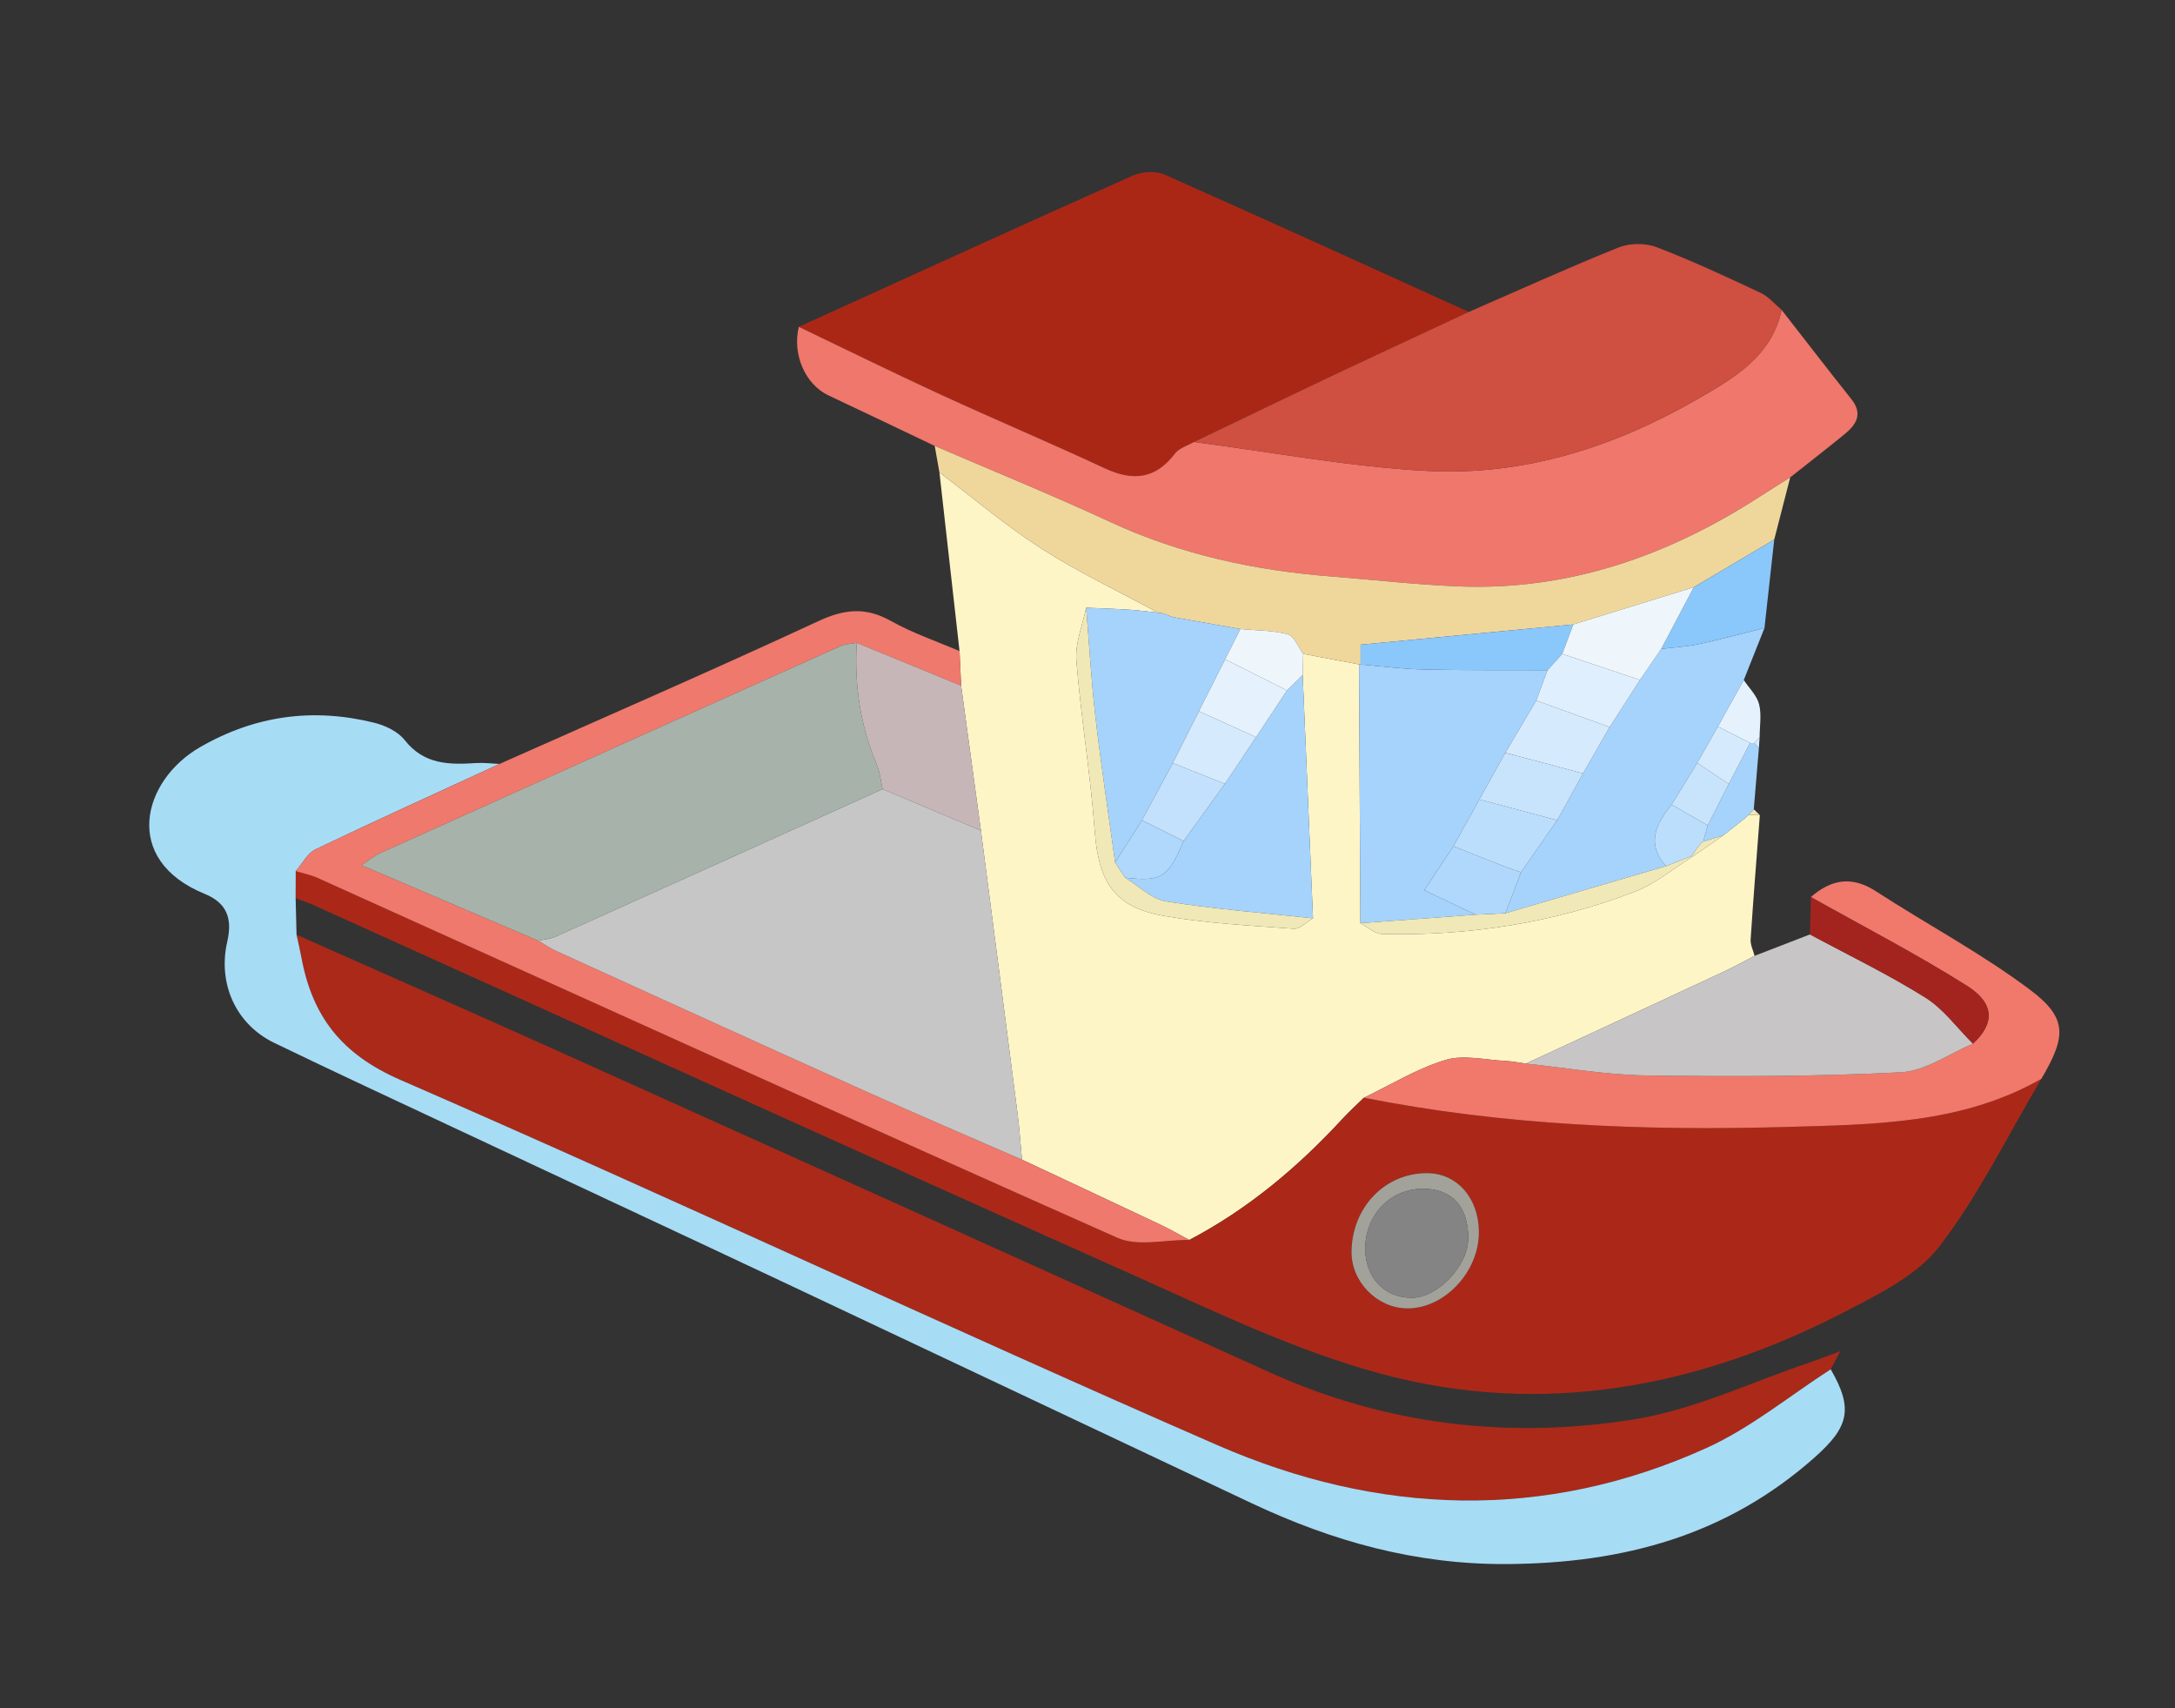 <?xml version="1.0" encoding="utf-8"?>
<!-- Generator: Adobe Illustrator 16.0.3, SVG Export Plug-In . SVG Version: 6.00 Build 0)  -->
<!DOCTYPE svg PUBLIC "-//W3C//DTD SVG 1.1//EN" "http://www.w3.org/Graphics/SVG/1.1/DTD/svg11.dtd">
<svg version="1.1" xmlns="http://www.w3.org/2000/svg" xmlns:xlink="http://www.w3.org/1999/xlink" x="0px" y="0px" width="419px"
	 height="329px" viewBox="0 0 419 329" enable-background="new 0 0 419 329" xml:space="preserve">
<rect x="0" y="0" width="419" height="329" fill="#333333" stroke="none"/>
<g id="Capa_2" display="none">
	<rect x="-335" y="-170" display="inline" width="975" height="673"/>
</g>
<g id="Capa_1">
	<g>
		<defs>
			<rect id="SVGID_1_" width="419" height="329"/>
		</defs>
		<clipPath id="SVGID_2_">
			<use xlink:href="#SVGID_1_"  overflow="visible"/>
		</clipPath>
		<g clip-path="url(#SVGID_2_)">
			<g>
				<path fill-rule="evenodd" clip-rule="evenodd" fill="none" d="M-90,1C80,1,250,1,420,1c0,123,0,246,0,369c-170,0-340,0-510,0
					C-90,247-90,124-90,1z M338.98,142.019c0.005-2.136,0.404-4.373-0.107-6.376c-0.434-1.689-1.926-3.106-2.949-4.644
					c1.33-3.343,2.661-6.686,3.991-10.028c0.627-5.682,1.253-11.363,1.88-17.045c1.025-3.988,2.052-7.977,3.077-11.965
					c3.497-2.772,7.024-5.51,10.482-8.33c2.265-1.846,3.563-3.901,1.299-6.748c-4.526-5.69-8.96-11.453-13.433-17.186
					c-1.341-1.117-2.521-2.577-4.051-3.293c-6.617-3.099-13.25-6.205-20.068-8.808c-2.147-0.819-5.178-0.782-7.316,0.077
					c-9.705,3.901-19.237,8.235-28.832,12.413c-19.502-8.845-38.977-17.751-58.554-26.428c-1.709-0.758-4.367-0.64-6.108,0.138
					c-21.52,9.604-42.949,19.405-64.402,29.156c-1.304,5.305,1.248,11.113,5.702,13.203c6.842,3.21,13.653,6.487,20.476,9.736
					c0.304,1.703,0.606,3.407,0.91,5.11c1.292,11.473,2.583,22.946,3.877,34.415c-4.427-1.904-9.051-3.459-13.229-5.806
					c-4.848-2.723-8.934-2.309-13.95,0.021c-20.355,9.452-40.948,18.393-61.453,27.521c-1.496-0.067-3.001-0.272-4.487-0.176
					c-5.175,0.338-10.044,0.332-13.762-4.412c-1.303-1.663-3.759-2.83-5.902-3.358c-11.764-2.897-22.904-1.416-33.545,4.721
					c-11.099,6.399-15.188,21.684,0.916,28.255c4.44,1.812,5.314,4.946,4.334,9.217c-1.856,8.087,1.675,15.905,9.043,19.471
					c11.654,5.639,23.402,11.086,35.124,16.586c21.031,9.866,42.089,19.676,63.105,29.573c30.033,14.145,60.027,28.37,90.06,42.515
					c15.604,7.35,31.634,11.852,49.309,11.727c22.341-0.158,42.171-5.483,59.128-20.51c6.566-5.819,7.582-9.334,3.13-17.004
					c0.42-0.794,0.84-1.588,1.845-3.484c-2.728,1.006-4.36,1.654-6.024,2.213c-11.163,3.749-22.082,9.042-33.554,10.889
					c-24.03,3.868-47.714,1.195-70.214-8.979c-45.086-20.389-90.183-40.757-135.3-61.077c-17.397-7.836-34.864-15.518-52.299-23.27
					c-0.058-2.339-0.117-4.678-0.175-7.016c1.085,0.402,2.2,0.74,3.252,1.216c52.641,23.779,105.214,47.713,157.952,71.274
					c15.732,7.029,31.478,14.697,48.006,19.13c30.993,8.312,61,2.652,89.259-11.99c6.548-3.393,13.905-7.001,18.196-12.581
					c7.629-9.923,13.199-21.428,19.631-32.271c4.83-8.19,5.076-11.721-2.184-17.167c-9.377-7.032-19.847-12.593-29.716-18.988
					c-4.64-3.006-8.606-2.249-12.499,1.134c-0.058,2.398-0.115,4.798-0.172,7.196c-3.557,1.376-7.111,2.752-10.668,4.127
					c-0.27-1.05-0.83-2.12-0.762-3.148c0.523-7.99,1.167-15.973,1.773-23.957c-0.388-0.377-0.775-0.753-1.164-1.13
					c0.327-3.927,0.654-7.854,0.984-11.782C338.889,143.404,338.935,142.711,338.98,142.019z"/>
				<path fill-rule="evenodd" clip-rule="evenodd" fill="#FEF5C7" d="M339.022,157.009c-0.607,7.984-1.251,15.967-1.774,23.957
					c-0.068,1.028,0.492,2.099,0.762,3.147c-1.898,0.98-3.766,2.029-5.701,2.933c-12.774,5.96-25.563,11.889-38.348,17.828
					c-1.304-0.178-2.602-0.454-3.91-0.516c-3.888-0.182-8.07-1.249-11.6-0.186c-5.469,1.647-10.494,4.771-15.707,7.271
					c-1.396,1.375-2.854,2.695-4.183,4.135c-8.592,9.309-18.181,17.349-29.449,23.265c-1.894-1.005-3.75-2.086-5.685-3.001
					c-8.838-4.183-17.696-8.318-26.548-12.472c-0.278-2.951-0.473-5.914-0.85-8.854c-2.331-18.181-4.702-36.356-7.062-54.534
					c-1.27-9.302-2.539-18.604-3.811-27.906c-0.102-2.218-0.203-4.437-0.305-6.654c-1.293-11.473-2.584-22.946-3.875-34.419
					c6.549,4.943,12.83,10.305,19.722,14.715c7.157,4.58,14.905,8.239,22.395,12.302c-1.78-0.193-3.556-0.45-5.341-0.565
					c-2.836-0.182-5.678-0.269-8.517-0.396c-0.675,3.383-2.144,6.829-1.879,10.138c0.879,11.001,2.72,21.928,3.541,32.932
					c0.728,9.755,3.787,14.624,13.239,16.282c8.262,1.449,16.713,1.871,25.1,2.487c1.18,0.087,2.469-1.304,3.707-2.011
					c-0.663-15.627-1.325-31.254-1.988-46.881c0.033-1.352,0.066-2.704,0.099-4.057c3.585,0.675,7.169,1.351,10.755,2.025
					c0.087,16.616,0.174,33.232,0.26,49.849c1.385,0.726,2.755,2.053,4.156,2.086c16.73,0.407,33.043-2.141,48.676-8.13
					c3.985-1.526,7.432-4.462,11.125-6.751c1.973-1.367,3.947-2.733,5.922-4.101l-0.01,0.021c1.332-1.054,2.662-2.108,3.994-3.162
					c0.313-0.273,0.625-0.546,0.938-0.819C337.588,156.98,338.305,156.994,339.022,157.009z"/>
				<path fill-rule="evenodd" clip-rule="evenodd" fill="#AB2818" d="M229.113,238.843c11.268-5.916,20.856-13.956,29.448-23.265
					c1.329-1.439,2.786-2.76,4.183-4.135c26.848,5.318,54.004,6.406,81.26,5.635c16.871-0.478,33.895-0.529,49.244-9.266
					c-6.432,10.843-12.002,22.348-19.631,32.271c-4.291,5.58-11.648,9.188-18.196,12.581c-28.259,14.643-58.266,20.302-89.259,11.99
					c-16.528-4.433-32.273-12.101-48.006-19.13c-52.738-23.562-105.311-47.495-157.952-71.274c-1.052-0.476-2.167-0.813-3.251-1.216
					c0.006-1.745,0.013-3.489,0.019-5.234c1.417,0.434,2.901,0.718,4.241,1.322c51.326,23.157,102.59,46.454,154.051,69.308
					C219.171,240.165,224.464,238.778,229.113,238.843z M274.951,225.975c-8.124-0.043-14.494,6.556-14.588,15.114
					c-0.064,5.768,4.869,10.841,10.635,10.938c7.199,0.121,13.936-7.01,13.904-14.719
					C284.877,230.773,280.689,226.006,274.951,225.975z"/>
				<path fill-rule="evenodd" clip-rule="evenodd" fill="#AA2919" d="M57.127,180.05c17.436,7.752,34.902,15.434,52.299,23.27
					c45.118,20.32,90.214,40.688,135.3,61.077c22.5,10.174,46.184,12.847,70.214,8.979c11.472-1.847,22.391-7.14,33.554-10.889
					c1.664-0.559,3.297-1.207,6.024-2.213c-1.005,1.896-1.425,2.69-1.845,3.483c-7.938,5.109-15.396,11.283-23.904,15.142
					c-31.344,14.214-63.295,12.959-94.273-0.543c-52.673-22.958-104.689-47.421-157.375-70.35
					c-11.396-4.96-16.954-12.276-19.057-23.579C57.792,182.96,57.441,181.509,57.127,180.05z"/>
				<path fill-rule="evenodd" clip-rule="evenodd" fill="#A7DCF5" d="M57.127,180.05c0.314,1.459,0.665,2.91,0.938,4.377
					c2.103,11.303,7.661,18.619,19.057,23.579c52.685,22.929,104.702,47.392,157.375,70.35c30.979,13.502,62.93,14.757,94.273,0.543
					c8.508-3.858,15.966-10.032,23.904-15.142c4.452,7.671,3.437,11.186-3.13,17.005c-16.957,15.026-36.787,20.352-59.128,20.51
					c-17.675,0.125-33.705-4.377-49.309-11.727c-30.033-14.145-60.027-28.37-90.06-42.515
					c-21.017-9.897-42.075-19.707-63.105-29.573c-11.722-5.5-23.47-10.947-35.124-16.586c-7.368-3.565-10.899-11.384-9.043-19.471
					c0.98-4.271,0.106-7.405-4.334-9.217c-16.104-6.571-12.014-21.855-0.916-28.255c10.641-6.137,21.782-7.618,33.545-4.721
					c2.143,0.528,4.6,1.695,5.902,3.358c3.718,4.744,8.587,4.75,13.762,4.412c1.485-0.097,2.991,0.108,4.486,0.175
					c-11.823,5.448-23.683,10.818-35.422,16.438c-1.584,0.758-2.566,2.774-3.827,4.208c-0.006,1.745-0.013,3.489-0.019,5.234
					C57.01,175.372,57.069,177.711,57.127,180.05z"/>
				<path fill-rule="evenodd" clip-rule="evenodd" fill="#AA2716" d="M153.889,62.953c21.453-9.751,42.882-19.553,64.402-29.156
					c1.741-0.777,4.399-0.896,6.108-0.138c19.577,8.677,39.052,17.583,58.554,26.428c-8.555,3.991-17.129,7.944-25.66,11.983
					c-9.114,4.314-18.189,8.709-27.281,13.068c-1.24,0.723-2.857,1.159-3.656,2.215c-3.76,4.965-8.128,5.368-13.546,2.84
					c-10.494-4.896-21.174-9.396-31.694-14.238C171.98,71.75,162.96,67.297,153.889,62.953z"/>
				<path fill-rule="evenodd" clip-rule="evenodd" fill="#EF776B" d="M153.889,62.953c9.071,4.344,18.091,8.797,27.226,13.002
					c10.521,4.843,21.2,9.342,31.694,14.238c5.418,2.528,9.786,2.125,13.546-2.84c0.799-1.056,2.416-1.492,3.656-2.216
					c14.995,1.937,29.942,4.792,44.998,5.578c18.591,0.971,36.016-4.611,52.091-13.889c6.978-4.027,14.2-8.181,16.12-17.13
					c4.473,5.732,8.906,11.495,13.433,17.186c2.265,2.847,0.966,4.902-1.299,6.748c-3.458,2.82-6.985,5.558-10.481,8.33
					c-1.963,1.24-3.935,2.467-5.886,3.725c-17.719,11.42-36.863,18.155-58.192,17.264c-8.1-0.338-16.174-1.265-24.26-1.899
					c-14.811-1.162-29.105-4.215-42.693-10.522c-11.126-5.164-22.507-9.777-33.774-14.635c-6.823-3.249-13.634-6.526-20.476-9.736
					C155.137,74.066,152.585,68.258,153.889,62.953z"/>
				<path fill-rule="evenodd" clip-rule="evenodd" fill="#CF4F41" d="M343.221,59.697c-1.92,8.949-9.143,13.103-16.12,17.13
					c-16.075,9.277-33.5,14.859-52.091,13.889c-15.056-0.786-30.003-3.642-44.998-5.578c9.092-4.358,18.167-8.753,27.281-13.067
					c8.531-4.039,17.105-7.992,25.66-11.983c9.595-4.178,19.127-8.512,28.832-12.413c2.139-0.859,5.169-0.896,7.316-0.077
					c6.818,2.603,13.451,5.709,20.068,8.808C340.699,57.12,341.88,58.58,343.221,59.697z"/>
				<path fill-rule="evenodd" clip-rule="evenodd" fill="#EF796C" d="M56.972,167.8c1.261-1.434,2.243-3.45,3.827-4.208
					c11.74-5.62,23.6-10.99,35.422-16.438c20.506-9.128,41.099-18.068,61.454-27.521c5.016-2.329,9.103-2.743,13.95-0.021
					c4.179,2.347,8.803,3.901,13.229,5.808c0.102,2.22,0.203,4.438,0.305,6.655c-6.705-2.75-13.409-5.499-20.113-8.249
					c-1.056,0.204-2.199,0.213-3.154,0.641c-29.591,13.271-59.166,26.578-88.73,39.907c-0.993,0.447-1.857,1.18-3.544,2.274
					c11.842,5.057,22.967,9.808,34.091,14.558c1.139,0.662,2.23,1.427,3.423,1.97c19.598,8.914,39.187,17.849,58.825,26.674
					c10.262,4.611,20.613,9.021,30.925,13.521c8.852,4.153,17.71,8.289,26.548,12.472c1.935,0.915,3.791,1.996,5.685,3.001
					c-4.648-0.064-9.941,1.322-13.849-0.413c-51.461-22.854-102.725-46.15-154.051-69.308
					C59.873,168.518,58.388,168.233,56.972,167.8z"/>
				<path fill-rule="evenodd" clip-rule="evenodd" fill="#EFD79C" d="M180.067,85.893c11.268,4.857,22.648,9.471,33.774,14.635
					c13.588,6.308,27.883,9.36,42.693,10.522c8.086,0.635,16.16,1.562,24.26,1.899c21.329,0.892,40.474-5.844,58.192-17.264
					c1.951-1.258,3.923-2.484,5.886-3.725c-1.026,3.988-2.053,7.977-3.076,11.966c-5.167,3.063-10.336,6.126-15.506,9.189
					c-7.734,2.389-15.466,4.778-23.197,7.167c-13.551,1.287-27.102,2.574-40.982,3.893c0,0.905,0,2.367,0,3.829l-0.302-0.031
					c-3.585-0.675-7.169-1.351-10.755-2.025c-0.974-1.309-1.728-3.43-2.965-3.765c-2.922-0.791-6.073-0.732-9.132-1.019
					c-4.323-0.765-8.646-1.529-12.97-2.294c-0.736-0.265-1.473-0.53-2.209-0.796c-0.232,0.028-0.46,0.01-0.685-0.056
					c-7.489-4.063-15.237-7.722-22.395-12.302c-6.892-4.41-13.173-9.771-19.722-14.715C180.674,89.3,180.371,87.596,180.067,85.893z
					"/>
				<path fill-rule="evenodd" clip-rule="evenodd" fill="#F0796B" d="M393.248,207.813c-15.35,8.736-32.373,8.788-49.244,9.266
					c-27.256,0.771-54.412-0.316-81.26-5.635c5.213-2.499,10.238-5.623,15.707-7.271c3.529-1.063,7.712,0.004,11.6,0.186
					c1.309,0.062,2.606,0.338,3.91,0.516c7.726,0.801,15.441,2.173,23.177,2.282c16.354,0.231,32.739,0.215,49.065-0.611
					c4.707-0.238,9.256-3.582,13.878-5.503c4.175-3.887,4.251-7.743-1.198-11.179c-9.732-6.133-19.994-11.428-30.033-17.073
					c3.893-3.382,7.859-4.139,12.499-1.133c9.869,6.396,20.339,11.956,29.716,18.988
					C398.324,196.092,398.078,199.622,393.248,207.813z"/>
				<path fill-rule="evenodd" clip-rule="evenodd" fill="#C7C5C5" d="M380.081,201.042c-4.622,1.921-9.171,5.265-13.878,5.503
					c-16.326,0.826-32.711,0.843-49.065,0.611c-7.735-0.109-15.451-1.481-23.177-2.282c12.784-5.939,25.573-11.868,38.348-17.828
					c1.936-0.903,3.803-1.952,5.701-2.933c3.557-1.374,7.111-2.75,10.668-4.126c7.442,4.012,15.088,7.698,22.238,12.174
					C374.442,194.368,377.055,198.035,380.081,201.042z"/>
				<path fill-rule="evenodd" clip-rule="evenodd" fill="#A5D3FC" d="M339.915,120.971c-1.33,3.343-2.661,6.686-3.99,10.028
					c-1.659,2.983-3.319,5.967-4.979,8.951c-1.325,2.339-2.65,4.678-3.977,7.017c-1.648,2.676-3.297,5.352-4.944,8.028
					c-3.009,3.705-4.952,7.507-1.062,11.832c-10.318,3.029-20.636,6.058-30.953,9.087c0.998-2.632,1.996-5.264,2.994-7.896
					c2.327-3.343,4.653-6.686,6.98-10.028c1.659-3.002,3.318-6.004,4.978-9.007c1.708-2.978,3.416-5.954,5.124-8.932
					c1.944-3.026,3.889-6.053,5.834-9.079c1.365-1.992,2.73-3.985,4.096-5.978c2.399-0.293,4.836-0.411,7.19-0.916
					C331.469,123.165,335.682,122.02,339.915,120.971z"/>
				<path fill-rule="evenodd" clip-rule="evenodd" fill="#A3241F" d="M380.081,201.042c-3.026-3.007-5.639-6.674-9.165-8.881
					c-7.15-4.476-14.796-8.162-22.238-12.174c0.057-2.398,0.114-4.798,0.172-7.196c10.039,5.645,20.301,10.939,30.033,17.072
					C384.332,193.299,384.256,197.155,380.081,201.042z"/>
				<path fill-rule="evenodd" clip-rule="evenodd" fill="#8AC7FB" d="M339.915,120.971c-4.233,1.049-8.446,2.194-12.709,3.108
					c-2.354,0.505-4.791,0.623-7.19,0.916c2.092-3.96,4.185-7.92,6.277-11.879c5.168-3.063,10.337-6.126,15.504-9.189
					C341.168,109.607,340.542,115.289,339.915,120.971z"/>
				<path fill-rule="evenodd" clip-rule="evenodd" fill="#A5D3FC" d="M336.871,156.966c-0.313,0.273-0.625,0.546-0.938,0.821
					c-1.331,1.055-2.662,2.107-3.994,3.16c0,0,0.01-0.021,0.01-0.02c-1.278,0.399-2.557,0.8-3.835,1.198
					c0.288-1.048,0.576-2.095,0.864-3.142c1.352-2.654,2.702-5.31,4.053-7.965c1.373-2.637,2.744-5.273,4.117-7.91l0.41,0.021
					l0.41-0.012c0.291,0.327,0.58,0.653,0.87,0.979c-0.327,3.928-0.654,7.854-0.98,11.782
					C337.53,156.242,337.201,156.604,336.871,156.966z"/>
				<path fill-rule="evenodd" clip-rule="evenodd" fill="#E5F2FD" d="M337.969,143.118l-0.41,0.012c0,0-0.41-0.021-0.412-0.022
					c-2.068-1.053-4.135-2.105-6.201-3.157c1.66-2.984,3.32-5.968,4.979-8.951c1.022,1.537,2.515,2.954,2.948,4.644
					c0.512,2.003,0.112,4.24,0.107,6.376C338.645,142.385,338.307,142.752,337.969,143.118z"/>
				<path fill-rule="evenodd" clip-rule="evenodd" fill="#D5EAFD" d="M337.969,143.118c0.338-0.366,0.676-0.733,1.012-1.1
					c-0.046,0.692-0.092,1.386-0.14,2.079C338.549,143.771,338.26,143.445,337.969,143.118z"/>
				<path fill-rule="evenodd" clip-rule="evenodd" fill="#F0E8B7" d="M336.871,156.966c0.33-0.361,0.659-0.724,0.987-1.086
					c0.388,0.376,0.775,0.752,1.163,1.129C338.305,156.994,337.588,156.98,336.871,156.966z"/>
				<path fill-rule="evenodd" clip-rule="evenodd" fill="#C6C6C6" d="M196.88,223.37c-10.312-4.5-20.663-8.909-30.925-13.521
					c-19.638-8.825-39.227-17.76-58.825-26.674c-1.193-0.543-2.284-1.308-3.421-1.972c1.126-0.263,2.331-0.346,3.363-0.81
					c20.999-9.437,41.978-18.916,62.96-28.387c6.313,2.658,12.624,5.316,18.936,7.975c2.359,18.178,4.73,36.354,7.062,54.534
					C196.407,217.456,196.602,220.419,196.88,223.37z"/>
				<path fill-rule="evenodd" clip-rule="evenodd" fill="#A5D3FC" d="M262.07,177.822c-0.086-16.616-0.173-33.232-0.26-49.849
					c-0.001,0,0.301,0.031,0.3,0.031c4.082,0.334,8.159,0.867,12.247,0.958c7.92,0.177,15.846,0.104,23.767,0.133
					c-0.728,1.947-1.454,3.896-2.182,5.844c-1.98,3.354-3.961,6.707-5.941,10.061c-1.672,2.998-3.345,5.997-5.017,8.995
					c-1.664,3.001-3.328,6.001-4.992,9.002c-1.766,2.669-3.53,5.337-5.611,8.484c3.824,1.813,6.875,3.261,9.926,4.708
					C276.895,176.734,269.482,177.278,262.07,177.822z"/>
				<path fill-rule="evenodd" clip-rule="evenodd" fill="#A5D3FC" d="M250.957,130.005c0.663,15.627,1.325,31.254,1.988,46.882
					c-9.449-1.026-18.944-1.767-28.32-3.257c-2.795-0.443-5.256-2.987-7.867-4.569c7.04,0.78,8.25,0.021,11.248-7.044
					c2.654-3.679,5.309-7.357,7.962-11.037c2-2.999,4.001-5.999,6.001-8.998c1.986-2.998,3.973-5.996,5.96-8.994
					C248.938,131.993,249.947,130.999,250.957,130.005z"/>
				<path fill-rule="evenodd" clip-rule="evenodd" fill="#A5D3FC" d="M223.095,118.02c0.225,0.065,0.452,0.084,0.687,0.056
					c0.737,0.266,1.473,0.53,2.207,0.796c4.323,0.765,8.646,1.529,12.97,2.293c-0.981,1.946-1.963,3.894-2.944,5.84
					c-1.683,3.332-3.365,6.663-5.048,9.995c-1.677,3.33-3.353,6.66-5.029,9.99c-1.981,3.671-3.963,7.342-5.944,11.014
					c-1.726,2.709-3.451,5.418-5.176,8.128c-1.271-9.289-2.684-18.563-3.769-27.873c-0.82-7.041-1.223-14.132-1.811-21.2
					c2.839,0.128,5.681,0.215,8.517,0.396C219.539,117.569,221.314,117.826,223.095,118.02z"/>
				<path fill-rule="evenodd" clip-rule="evenodd" fill="#C7B6B8" d="M188.969,159.982c-6.312-2.658-12.623-5.316-18.936-7.976
					c-0.365-1.582-0.512-3.256-1.133-4.73c-3.17-7.521-4.334-15.344-3.855-23.45c6.704,2.75,13.408,5.499,20.113,8.249
					C186.43,141.378,187.699,150.681,188.969,159.982z"/>
				<path fill-rule="evenodd" clip-rule="evenodd" fill="#F0E8B7" d="M209.237,117.058c0.588,7.068,0.99,14.159,1.811,21.2
					c1.085,9.311,2.497,18.584,3.77,27.871c0.647,0.977,1.293,1.954,1.938,2.932c2.613,1.582,5.074,4.126,7.869,4.569
					c9.376,1.49,18.871,2.23,28.32,3.257c-1.238,0.706-2.527,2.097-3.707,2.01c-8.387-0.616-16.838-1.038-25.1-2.487
					c-9.452-1.658-12.512-6.527-13.239-16.282c-0.821-11.004-2.662-21.931-3.541-32.932
					C207.094,123.887,208.563,120.44,209.237,117.058z"/>
				<path fill-rule="evenodd" clip-rule="evenodd" fill="#F0E8B7" d="M262.07,177.822c7.412-0.544,14.824-1.088,22.234-1.635
					c1.9-0.093,3.803-0.184,5.705-0.274c10.317-3.028,20.635-6.057,30.953-9.084c1.646-0.648,3.293-1.299,4.939-1.948l0.125,0.147
					c-3.693,2.288-7.14,5.224-11.125,6.75c-15.633,5.989-31.945,8.537-48.676,8.13C264.825,179.875,263.455,178.548,262.07,177.822z
					"/>
				<path fill-rule="evenodd" clip-rule="evenodd" fill="#EEF6FC" d="M236.014,127.004c0.981-1.946,1.963-3.894,2.944-5.84
					c3.059,0.287,6.21,0.229,9.132,1.02c1.237,0.335,1.991,2.456,2.965,3.765c-0.031,1.353-0.064,2.705-0.098,4.057
					c-1.01,0.994-2.019,1.988-3.027,2.982C243.958,130.993,239.986,128.999,236.014,127.004z"/>
				<path fill-rule="evenodd" clip-rule="evenodd" fill="#F0E8B7" d="M328.115,162.127c1.277-0.399,2.556-0.8,3.834-1.199
					c-1.975,1.366-3.949,2.732-5.922,4.1c0,0.001-0.125-0.146-0.123-0.146c0.377-0.557,0.754-1.115,1.131-1.674
					c0.34-0.392,0.682-0.782,1.021-1.173L328.115,162.127z"/>
				<path fill-rule="evenodd" clip-rule="evenodd" fill="#F0E8B7" d="M331.939,160.947c1.332-1.053,2.663-2.105,3.994-3.16
					C334.602,158.839,333.271,159.894,331.939,160.947z"/>
				<path fill-rule="evenodd" clip-rule="evenodd" fill="#A2A29B" d="M274.951,225.975c5.738,0.031,9.926,4.799,9.951,11.333
					c0.031,7.709-6.705,14.84-13.904,14.719c-5.766-0.097-10.699-5.17-10.635-10.938
					C260.457,232.53,266.827,225.932,274.951,225.975z M274.348,228.98c-6.291-0.103-11.193,4.752-11.344,11.232
					c-0.134,5.688,3.541,9.738,8.875,9.781c5.111,0.042,11.02-6.21,10.97-11.606C282.793,232.405,279.777,229.068,274.348,228.98z"
					/>
				<path fill-rule="evenodd" clip-rule="evenodd" fill="#A7B3AA" d="M165.045,123.826c-0.479,8.106,0.686,15.93,3.855,23.45
					c0.621,1.475,0.768,3.148,1.133,4.73c-20.983,9.472-41.962,18.951-62.96,28.388c-1.033,0.464-2.237,0.547-3.363,0.81
					c-11.126-4.748-22.25-9.499-34.093-14.556c1.688-1.095,2.552-1.827,3.544-2.274c29.564-13.329,59.139-26.637,88.73-39.907
					C162.846,124.039,163.989,124.03,165.045,123.826z"/>
				<path fill-rule="evenodd" clip-rule="evenodd" fill="#8AC7FB" d="M298.125,129.096c-7.922-0.029-15.848,0.044-23.768-0.133
					c-4.088-0.091-8.165-0.624-12.247-0.958c0.001-1.462,0.001-2.924,0.001-3.829c13.881-1.318,27.432-2.605,40.98-3.895
					c-0.712,1.89-1.422,3.781-2.133,5.673C300.015,127.001,299.07,128.049,298.125,129.096z"/>
				<path fill-rule="evenodd" clip-rule="evenodd" fill="#EEF6FC" d="M300.959,125.954c0.711-1.892,1.421-3.783,2.133-5.673
					c7.733-2.387,15.465-4.776,23.199-7.165c-2.091,3.959-4.184,7.919-6.275,11.879c-1.365,1.992-2.73,3.985-4.095,5.978
					C310.934,129.3,305.947,127.627,300.959,125.954z"/>
				<path fill-rule="evenodd" clip-rule="evenodd" fill="#FEF5C7" d="M225.988,118.871c-0.734-0.266-1.47-0.53-2.207-0.796
					C224.516,118.341,225.252,118.606,225.988,118.871z"/>
				<path fill-rule="evenodd" clip-rule="evenodd" fill="#E0EFFD" d="M300.959,125.954c4.988,1.673,9.975,3.346,14.962,5.019
					c-1.946,3.026-3.891,6.053-5.836,9.079c-4.715-1.705-9.429-3.409-14.143-5.112c0.728-1.948,1.454-3.896,2.182-5.844
					C299.07,128.049,300.015,127.001,300.959,125.954z"/>
				<path fill-rule="evenodd" clip-rule="evenodd" fill="#BBDEFC" d="M279.992,162.997c1.664-3.001,3.328-6.001,4.992-9.002
					c5,1.332,10,2.664,15,3.995c-2.327,3.343-4.653,6.686-6.98,10.027c-1.015-0.351-2.043-0.666-3.041-1.058
					C286.633,165.654,283.314,164.32,279.992,162.997z"/>
				<path fill-rule="evenodd" clip-rule="evenodd" fill="#D5EAFD" d="M295.942,134.939c4.714,1.703,9.428,3.407,14.143,5.112
					c-1.707,2.978-3.415,5.954-5.122,8.932c-4.987-1.327-9.975-2.655-14.962-3.983C291.981,141.646,293.962,138.293,295.942,134.939
					z"/>
				<path fill-rule="evenodd" clip-rule="evenodd" fill="#C8E4FC" d="M290.001,145c4.987,1.328,9.975,2.656,14.962,3.983
					c-1.66,3.003-3.319,6.005-4.979,9.007c-5-1.331-10-2.663-15-3.995C286.656,150.997,288.329,147.998,290.001,145z"/>
				<path fill-rule="evenodd" clip-rule="evenodd" fill="#AFD8FC" d="M279.992,162.997c3.322,1.323,6.641,2.657,9.971,3.963
					c0.998,0.392,2.026,0.707,3.041,1.058c-0.998,2.633-1.996,5.265-2.994,7.896c-1.902,0.09-3.805,0.181-5.705,0.273
					c-3.049-1.445-6.1-2.893-9.924-4.706C276.462,168.334,278.227,165.666,279.992,162.997z"/>
				<path fill-rule="evenodd" clip-rule="evenodd" fill="#C8E4FC" d="M333.031,151.02c-1.351,2.655-2.701,5.311-4.053,7.966
					c-2.318-1.33-4.636-2.66-6.954-3.99c1.647-2.677,3.296-5.353,4.944-8.028C328.99,148.318,331.011,149.669,333.031,151.02z"/>
				<path fill-rule="evenodd" clip-rule="evenodd" fill="#BBDEFC" d="M322.024,154.995c2.318,1.33,4.636,2.66,6.954,3.99
					c-0.288,1.046-0.576,2.093-0.864,3.141c0.001,0.001-0.058-0.091-0.058-0.09c-0.34,0.391-0.682,0.781-1.021,1.172
					c-0.377,0.559-0.754,1.117-1.131,1.674c-1.648,0.648-3.295,1.299-4.941,1.947C317.072,162.502,319.016,158.7,322.024,154.995z"
					/>
				<path fill-rule="evenodd" clip-rule="evenodd" fill="#D5EAFD" d="M333.031,151.02c-2.021-1.351-4.041-2.701-6.063-4.053
					c1.326-2.339,2.651-4.678,3.977-7.017c2.066,1.052,4.133,2.104,6.201,3.157C335.775,145.746,334.404,148.383,333.031,151.02z"/>
				<path fill-rule="evenodd" clip-rule="evenodd" fill="#E5F2FD" d="M236.014,127.004c3.973,1.995,7.944,3.989,11.916,5.983
					c-1.988,2.998-3.975,5.996-5.961,8.994c-3.668-1.661-7.336-3.322-11.003-4.982C232.648,133.667,234.331,130.336,236.014,127.004
					z"/>
				<path fill-rule="evenodd" clip-rule="evenodd" fill="#C3E1FC" d="M219.992,158.003c1.981-3.672,3.963-7.343,5.945-11.014
					c3.344,1.33,6.688,2.66,10.03,3.99c-2.653,3.68-5.308,7.358-7.962,11.037C225.335,160.679,222.664,159.341,219.992,158.003z"/>
				<path fill-rule="evenodd" clip-rule="evenodd" fill="#D5EAFD" d="M235.968,150.979c-3.343-1.33-6.687-2.66-10.03-3.99
					c1.676-3.33,3.352-6.66,5.028-9.99c3.667,1.66,7.335,3.321,11.003,4.982C239.969,144.98,237.968,147.98,235.968,150.979z"/>
				<path fill-rule="evenodd" clip-rule="evenodd" fill="#AFD8FC" d="M219.992,158.003c2.672,1.338,5.343,2.676,8.014,4.014
					c-2.998,7.065-4.208,7.824-11.248,7.044c-0.647-0.978-1.293-1.955-1.94-2.932C216.541,163.421,218.267,160.712,219.992,158.003z
					"/>
				<path fill-rule="evenodd" clip-rule="evenodd" fill="#A5D3FC" d="M327.035,163.208c0.34-0.391,0.682-0.781,1.021-1.172
					C327.717,162.426,327.375,162.816,327.035,163.208z"/>
				<path fill-rule="evenodd" clip-rule="evenodd" fill="#848484" d="M274.348,228.98c5.43,0.088,8.445,3.425,8.501,9.407
					c0.05,5.396-5.858,11.648-10.97,11.606c-5.334-0.043-9.009-4.093-8.875-9.781C263.154,233.732,268.057,228.878,274.348,228.98z"
					/>
			</g>
		</g>
	</g>
</g>
</svg>
